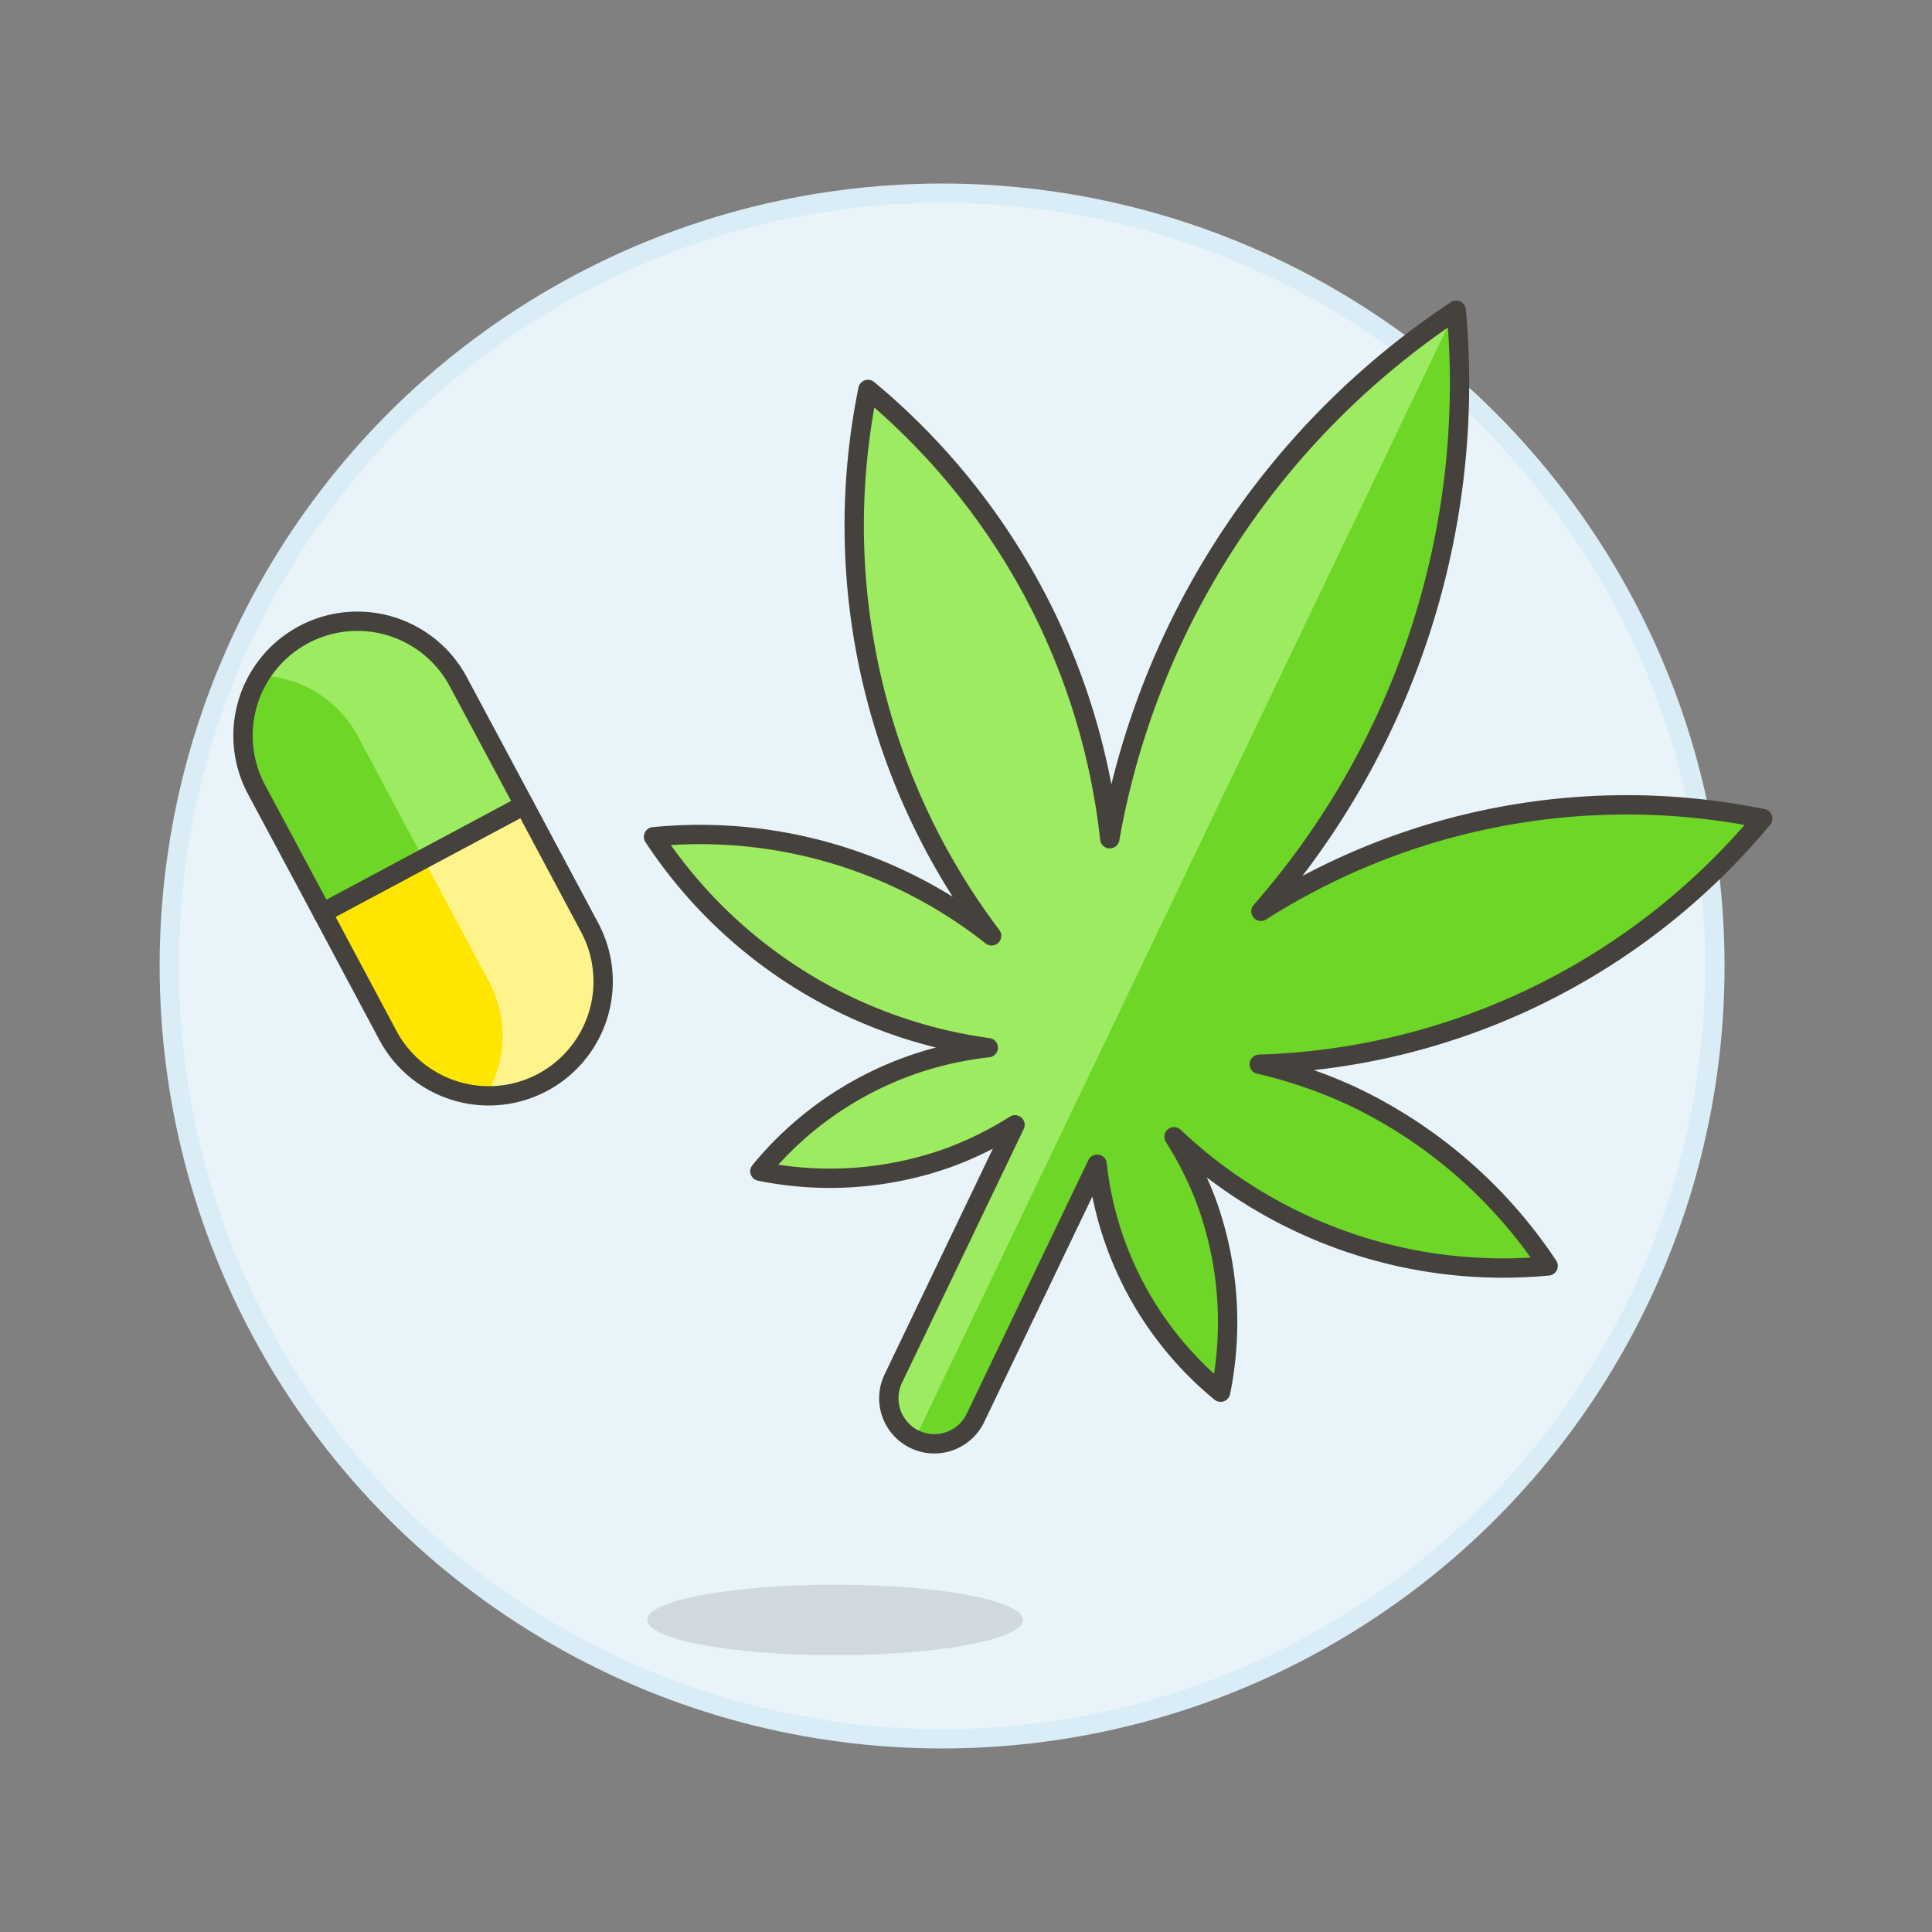 <svg xmlns="http://www.w3.org/2000/svg" viewBox="0 0 100 100"><rect x="0" y="0" width="100" height="100" fill="#808080" stroke="none"/><g class="nc-icon-wrapper"><defs/><circle class="a" cx="48.763" cy="50" r="40" fill="#e8f4fa" stroke="#daedf7" stroke-miterlimit="10"/><path class="b" d="M23.719 35.283l3.414 6.381-10.44 5.586-3.414-6.38a5.92 5.92 0 0 1 10.44-5.587z" style="" fill="#6dd627"/><path class="c" d="M30.547 48.057l-3.409-6.384-10.444 5.577 3.406 6.384a5.921 5.921 0 0 0 10.446-5.577z" style="" fill="#ffe500"/><path class="d" d="M18.5 38.072l3.414 6.384 5.218-2.792-3.414-6.381a5.92 5.92 0 0 0-8.014-2.426 5.849 5.849 0 0 0-2.219 2.116 5.9 5.9 0 0 1 5.015 3.099z" style="" fill="#9ceb60"/><path class="e" d="M30.547 48.057l-3.409-6.384-5.221 2.788 3.411 6.385a5.9 5.9 0 0 1-.208 5.892 5.883 5.883 0 0 0 5.427-8.681z" style="" fill="#fff48c"/><path class="f" d="M23.719 35.283l3.414 6.381-10.44 5.586-3.414-6.38a5.92 5.92 0 0 1 10.44-5.587z" fill="none" stroke="#45413c" stroke-linecap="round" stroke-linejoin="round"/><path class="f" d="M30.547 48.057l-3.409-6.384-10.444 5.577 3.406 6.384a5.921 5.921 0 0 0 10.446-5.577z" fill="none" stroke="#45413c" stroke-linecap="round" stroke-linejoin="round"/><path class="d" d="M80.131 65.524a25.067 25.067 0 0 0-10.047-8.745 24.706 24.706 0 0 0-4.907-1.694 35.272 35.272 0 0 0 26.06-12.716 35.253 35.253 0 0 0-25.971 4.8 41.478 41.478 0 0 0 10.108-31.111 41.457 41.457 0 0 0-17.932 27.355 35.236 35.236 0 0 0-12.516-23.256 35.251 35.251 0 0 0 6.4 28.282 24.343 24.343 0 0 0-17.5-5.127 24.735 24.735 0 0 0 17.327 10.916 17.769 17.769 0 0 0-11.82 6.395 18.247 18.247 0 0 0 9.677-.67 18 18 0 0 0 3.527-1.732l-6.3 13.134a2.358 2.358 0 0 0 1.106 3.145 2.358 2.358 0 0 0 3.144-1.106l6.3-13.135a17.758 17.758 0 0 0 6.392 11.8 18.252 18.252 0 0 0-.67-9.676 17.984 17.984 0 0 0-1.742-3.544 24.732 24.732 0 0 0 19.364 6.684z" style="" fill="#9ceb60"/><path class="b" d="M50.487 73.394l6.3-13.135a17.758 17.758 0 0 0 6.392 11.8 18.252 18.252 0 0 0-.67-9.676 17.984 17.984 0 0 0-1.742-3.544 24.732 24.732 0 0 0 19.364 6.684 25.067 25.067 0 0 0-10.047-8.745 24.706 24.706 0 0 0-4.907-1.694 35.262 35.262 0 0 0 26.06-12.716 35.253 35.253 0 0 0-25.971 4.8 41.478 41.478 0 0 0 10.108-31.11l-.052.037L47.343 74.5a2.358 2.358 0 0 0 3.144-1.106z" style="" fill="#6dd627"/><path class="f" d="M80.131 65.524a25.067 25.067 0 0 0-10.047-8.745 24.706 24.706 0 0 0-4.907-1.694 35.272 35.272 0 0 0 26.06-12.716 35.253 35.253 0 0 0-25.971 4.8 41.478 41.478 0 0 0 10.108-31.111 41.457 41.457 0 0 0-17.932 27.355 35.236 35.236 0 0 0-12.516-23.256 35.251 35.251 0 0 0 6.4 28.282 24.343 24.343 0 0 0-17.5-5.127 24.735 24.735 0 0 0 17.327 10.916 17.769 17.769 0 0 0-11.82 6.395 18.247 18.247 0 0 0 9.677-.67 18 18 0 0 0 3.527-1.732l-6.3 13.134a2.358 2.358 0 0 0 1.106 3.145 2.358 2.358 0 0 0 3.144-1.106l6.3-13.135a17.758 17.758 0 0 0 6.392 11.8 18.252 18.252 0 0 0-.67-9.676 17.984 17.984 0 0 0-1.742-3.544 24.732 24.732 0 0 0 19.364 6.684z" fill="none" stroke="#45413c" stroke-linecap="round" stroke-linejoin="round"/><ellipse class="g" cx="43.224" cy="83.848" rx="9.724" ry="1.823" fill="#45413c" opacity="0.15"/></g></svg>